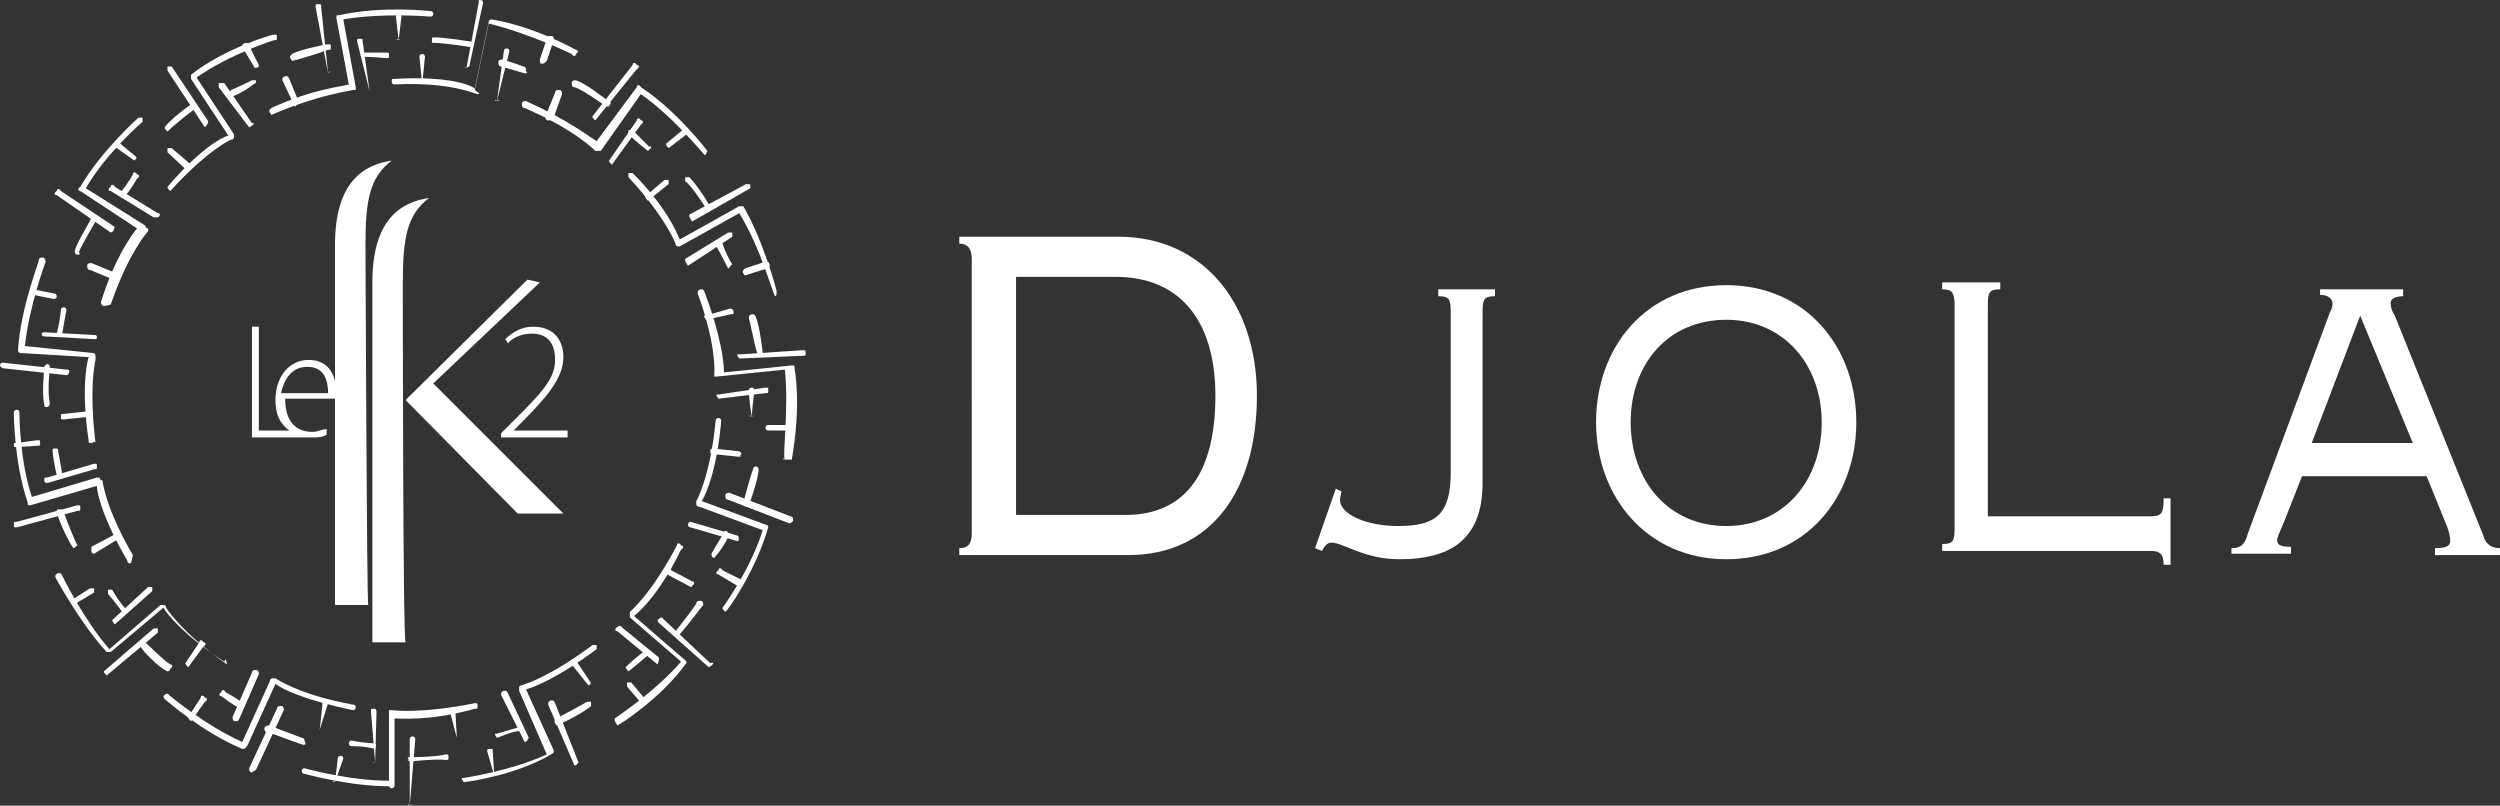 <?xml version="1.0" encoding="utf-8"?>
<!-- Generator: Adobe Illustrator 22.1.0, SVG Export Plug-In . SVG Version: 6.00 Build 0)  -->
<svg version="1.1" id="Calque_1" xmlns="http://www.w3.org/2000/svg" xmlns:xlink="http://www.w3.org/1999/xlink" x="0px" y="0px"
	 viewBox="0 0 180.6 58.2" style="enable-background:new 0 0 180.6 58.2;" xml:space="preserve">
<rect x="0" y="0" width="180.6" height="58.2" fill="#333333" stroke="none"/>
<style type="text/css">
	.st0{fill:#FFFFFF;}
</style>
<g>
	<g>
		<path class="st0" d="M29.1,20.4c0-3.2,0.3-4.9,1.9-6.1c-2,0.3-4.1,1.5-4.1,6.1c0,4.1,0,26,0,26h2.4C29.1,46.5,29.1,20.6,29.1,20.4
			z"/>
	</g>
	<g>
		<path class="st0" d="M26.4,17.7c0-3.2,0.3-4.9,1.9-6.1c-2,0.3-4.1,1.5-4.1,6.1c0,4.1,0,26,0,26h2.4C26.5,43.7,26.4,18,26.4,17.7z"
			/>
	</g>
	<polygon class="st0" points="39,20.4 38.1,20.2 29.3,28.9 37.4,37.1 40.7,37.1 31.3,27.7 	"/>
	<path class="st0" d="M36.2,31.6v-0.3l0.7-0.7c2.2-2.2,3.2-3.2,3.2-4.6c0-0.9-0.3-1.9-1.7-1.9c-0.7,0-1.4,0.3-1.7,0.7l-0.2-0.3
		c0.5-0.5,1.2-0.9,2-0.9c1.7,0,2.2,1.2,2.2,2.2c0,1.5-1.2,2.9-3.1,4.8l-0.5,0.5l0,0H41v0.5C41.2,31.6,36.2,31.6,36.2,31.6z"/>
	<g>
		<path class="st0" d="M24.3,28.4c0-0.9-0.3-2.4-2-2.4c-1.4,0-2.4,1.2-2.4,2.9c0,1,0.3,1.7,1,2.2h-2.2v-7.5h-0.5v8h4.1
			c0.2,0,0.2,0,0.3,0c0.3,0,0.7,0,1-0.2V31c-0.3,0-0.7,0.2-1,0.2c-1.2,0-2-0.7-2-2.4h3.9C24.3,28.8,24.3,28.6,24.3,28.4z M23.7,28.4
			h-3.4c0.2-0.9,0.7-1.9,1.9-1.9C23.5,26.5,23.7,27.6,23.7,28.4z"/>
	</g>
	<g>
		<g>
			<g>
				<path class="st0" d="M12.3,13.8L12.3,13.8c-0.2-0.2-0.2-0.2-0.2-0.3c2.2-2.6,3.9-3.6,4.4-3.7l-2.7-4.1c0-0.2,0-0.2,0-0.3
					c2.4-1.9,5.8-2.9,6-2.9c0.2,0,0.2,0,0.2,0.2s0,0.2-0.2,0.2c0,0-3.2,1-5.6,2.7l2.7,4.1v0.2c0,0,0,0.2-0.2,0.2
					C17,9.9,15.1,10.7,12.3,13.8C12.4,13.8,12.4,13.8,12.3,13.8z"/>
			</g>
			<g>
				<path class="st0" d="M18,9.2C18,9.2,18,9,18,9.2l-2.2-2.9c0-0.2,0-0.2,0-0.3C16,6,16,6,16.2,6l2,2.9C18.4,8.8,18.4,9,18,9.2
					C18.2,9.2,18.2,9.2,18,9.2z"/>
			</g>
			<g>
				<path class="st0" d="M16.7,7C16.7,7,16.5,7,16.7,7c-0.2-0.3-0.2-0.3,0-0.5c0,0,0.7-0.3,1.5-0.7c0.2,0,0.2,0,0.3,0
					c0,0.2,0,0.2-0.2,0.3C17.4,6.8,16.7,7,16.7,7L16.7,7z"/>
			</g>
			<g>
				<path class="st0" d="M18.4,4.9C18.4,4.9,18.2,4.9,18.4,4.9l-0.9-1.5c0-0.2,0-0.2,0.2-0.3c0.2,0,0.2,0,0.3,0.2l0.7,1.4
					C18.7,4.8,18.7,4.9,18.4,4.9C18.5,4.9,18.5,4.9,18.4,4.9z"/>
			</g>
			<g>
				<path class="st0" d="M13.6,12.4C13.6,12.4,13.4,12.3,13.6,12.4L12.1,11c0,0,0-0.2,0-0.3c0,0,0.2,0,0.3,0l1.4,1.2
					C13.8,12.1,13.8,12.3,13.6,12.4C13.8,12.3,13.6,12.4,13.6,12.4z"/>
			</g>
			<g>
				<path class="st0" d="M14.8,9.2C14.8,9.2,14.6,9,14.8,9.2l-2.7-4.1c0-0.2,0-0.2,0-0.3c0.2,0,0.2,0,0.3,0L15,8.7
					C15.1,8.8,15,9,14.8,9.2C15,9.2,14.8,9.2,14.8,9.2z"/>
			</g>
			<g>
				<path class="st0" d="M12.1,9.5C12.1,9.5,11.9,9.5,12.1,9.5c-0.2-0.2-0.2-0.2-0.2-0.3c0.3-0.5,1.9-1.7,2-1.7s0.2,0,0.3,0
					c0,0.2,0,0.2,0,0.3C14.1,7.8,12.6,9,12.1,9.5C12.3,9.5,12.1,9.5,12.1,9.5z"/>
			</g>
		</g>
		<g>
			<g>
				<path class="st0" d="M19.6,8.3C19.6,8.3,19.4,8.3,19.6,8.3c-0.2-0.3-0.2-0.3,0-0.5c3.1-1.4,4.9-1.5,5.6-1.7l-0.9-4.8
					c0-0.2,0-0.2,0.2-0.2c3.1-0.7,6.5-0.3,6.6-0.3c0.2,0,0.2,0.2,0.2,0.2c0,0.2-0.2,0.2-0.2,0.2s-3.4-0.3-6.3,0.2l0.9,4.9v0.2h-0.2
					l0,0C25.2,6.6,23.1,6.8,19.6,8.3L19.6,8.3z"/>
			</g>
			<g>
				<path class="st0" d="M26.7,6.6C26.5,6.6,26.5,6.6,26.7,6.6L25.8,3c0-0.2,0-0.2,0.2-0.2s0.2,0,0.2,0.2L26.7,6.6
					C26.9,6.5,26.9,6.5,26.7,6.6L26.7,6.6z"/>
			</g>
			<g>
				<path class="st0" d="M26.2,4.1C26,4.1,26,3.9,26.2,4.1c-0.2-0.3,0-0.3,0-0.3s0.7,0,1.7,0c0.2,0,0.2,0,0.2,0.2
					c0,0.2,0,0.2-0.2,0.2C26.9,4.1,26.2,4.1,26.2,4.1L26.2,4.1z"/>
			</g>
			<g>
				<path class="st0" d="M28.8,2.9C28.6,2.9,28.6,2.7,28.8,2.9l-0.2-1.7C28.6,1,28.8,1,28.8,1C29,1,29,1.2,29,1.2L28.8,2.9
					C28.9,2.7,28.9,2.9,28.8,2.9L28.8,2.9z"/>
			</g>
			<g>
				<path class="st0" d="M21.3,7.7C21.3,7.7,21.1,7.7,21.3,7.7l-0.9-1.9c0-0.2,0-0.2,0.2-0.3c0.2,0,0.2,0,0.3,0.2l0.7,1.7
					C21.4,7.5,21.4,7.7,21.3,7.7L21.3,7.7z"/>
			</g>
			<g>
				<path class="st0" d="M23.7,5.3C23.5,5.3,23.5,5.3,23.7,5.3l-0.9-4.8c0-0.2,0-0.2,0.2-0.2s0.2,0,0.2,0.2L23.7,5.3
					C24,5.1,23.8,5.1,23.7,5.3C23.8,5.3,23.8,5.3,23.7,5.3z"/>
			</g>
			<g>
				<path class="st0" d="M21.1,4.4C21.1,4.4,20.9,4.4,21.1,4.4c-0.2-0.3-0.2-0.3,0-0.5c0.5-0.3,2.4-0.7,2.6-0.7s0.2,0,0.2,0.2
					s0,0.2-0.2,0.2C23.5,3.7,21.6,4.3,21.1,4.4L21.1,4.4z"/>
			</g>
		</g>
		<g>
			<g>
				<path class="st0" d="M34.5,6.8L34.5,6.8c-0.2,0-1.9-0.9-6-0.7l0,0c-0.2,0-0.2-0.2-0.2-0.2c0-0.2,0-0.2,0.2-0.2
					c3.4-0.2,5.3,0.3,5.8,0.7l1-4.8c0-0.2,0.2-0.2,0.2-0.2c3.1,0.5,6.1,2.2,6.1,2.2c0.2,0,0.2,0.2,0,0.3c0,0.2-0.2,0.2-0.3,0
					c0,0-3.1-1.5-6-2.2l-1,4.8C34.7,6.8,34.7,6.8,34.5,6.8L34.5,6.8z"/>
			</g>
			<g>
				<path class="st0" d="M35.9,7.3L35.9,7.3C35.7,7.3,35.7,7.1,35.9,7.3l0.5-3.6c0-0.2,0.2-0.2,0.2-0.2c0.2,0,0.2,0.2,0.2,0.2
					L35.9,7.3C36.1,7.1,36.1,7.3,35.9,7.3z"/>
			</g>
			<g>
				<path class="st0" d="M37.9,5.3L37.9,5.3c-1-0.3-1.7-0.5-1.7-0.5C36,4.8,36,4.6,36,4.5c0-0.2,0.2-0.2,0.3-0.2
					c0,0,0.7,0.2,1.5,0.5C38,4.8,38,5,38,5.1C38.1,5.3,38.1,5.3,37.9,5.3z"/>
			</g>
			<g>
				<path class="st0" d="M39.1,4.6L39.1,4.6C39,4.6,39,4.4,39,4.3l0.5-1.5c0-0.2,0.2-0.2,0.3-0.2C40,2.6,40,2.7,40,2.9l-0.5,1.5
					C39.3,4.6,39.3,4.6,39.1,4.6z"/>
			</g>
			<g>
				<path class="st0" d="M30.5,6.1C30.3,6.1,30.3,6,30.5,6.1l-0.2-2c0-0.2,0.2-0.2,0.2-0.2l0,0c0.2,0,0.2,0.2,0.2,0.2L30.5,6.1
					C30.6,6.1,30.6,6.1,30.5,6.1z"/>
			</g>
			<g>
				<path class="st0" d="M33.7,4.9C33.7,4.9,33.5,4.9,33.7,4.9C33.5,4.9,33.5,4.8,33.7,4.9l0.9-4.8C34.5,0,34.7,0,34.7,0
					c0.2,0,0.2,0.2,0.2,0.2l-1,4.6L33.7,4.9z"/>
			</g>
			<g>
				<path class="st0" d="M34,3.4C34,3.4,33.9,3.4,34,3.4c0,0-1.9-0.3-2.6-0.3c-0.2,0-0.2,0-0.2-0.2s0-0.2,0.2-0.2
					C32.1,2.7,34,3,34,3C34.2,3.1,34.2,3.2,34,3.4C34.2,3.4,34,3.4,34,3.4z"/>
			</g>
		</g>
		<g>
			<g>
				<path class="st0" d="M9.4,40.7c0,0-0.2,0-0.2-0.2C7.5,37.6,7,35.7,7,35.1l-4.8,1.4c-0.2,0-0.2,0-0.2-0.2c-1-2.9-1-6.5-1-6.5
					c0-0.2,0.2-0.2,0.2-0.2l0,0c0.2,0,0.2,0.2,0.2,0.2s0,3.4,0.9,6.1L7,34.5h0.2c0,0,0,0.2,0.2,0.2c0,0,0.2,2,2.2,5.4
					C9.5,40.5,9.5,40.7,9.4,40.7L9.4,40.7z"/>
			</g>
			<g>
				<path class="st0" d="M3.4,34.9c0,0-0.2,0-0.2-0.2s0-0.2,0.2-0.2l3.4-1c0.2,0,0.2,0,0.2,0.2s0,0.2-0.2,0.2L3.4,34.9L3.4,34.9z"/>
			</g>
			<g>
				<path class="st0" d="M4.3,34.5c-0.2,0-0.2,0-0.2-0.2c0,0-0.2-0.7-0.3-1.7c0-0.2,0-0.2,0.2-0.2c0.2,0,0.2,0,0.2,0.2
					c0.2,1,0.3,1.7,0.3,1.7C4.4,34.5,4.4,34.5,4.3,34.5L4.3,34.5z"/>
			</g>
			<g>
				<path class="st0" d="M1.2,32.3c-0.2,0-0.2,0-0.2-0.2C1,32,1,32,1.2,32l1.5-0.2c0.2,0,0.2,0,0.2,0.2s0,0.2-0.2,0.2L1.2,32.3
					L1.2,32.3z"/>
			</g>
			<g>
				<path class="st0" d="M6.8,40c0,0-0.2,0-0.2-0.2s0-0.2,0-0.3l1.7-0.9c0.2,0,0.2,0,0.3,0c0,0.2,0,0.2,0,0.3L6.8,40L6.8,40z"/>
			</g>
			<g>
				<path class="st0" d="M1.2,38.1c-0.2,0-0.2,0-0.2-0.2s0-0.2,0.2-0.2l4.4-1.2c0.2,0,0.2,0,0.2,0.2s0,0.2-0.2,0.2L1.2,38.1
					L1.2,38.1z"/>
			</g>
			<g>
				<path class="st0" d="M5.3,39.6C5.3,39.6,5.1,39.6,5.3,39.6c-0.5-0.7-1.2-2.4-1.2-2.6s0-0.2,0.2-0.2s0.2,0,0.3,0.2
					c0,0,0.7,1.9,1,2.4C5.4,39.5,5.4,39.6,5.3,39.6L5.3,39.6z"/>
			</g>
		</g>
		<g>
			<g>
				<path class="st0" d="M6.6,32c-0.2,0-0.2,0-0.2-0.2c-0.5-3.4-0.2-5.3,0-6l-4.9-0.3c-0.2,0-0.2-0.2-0.2-0.2
					c0.2-3.1,1.5-6.3,1.5-6.5s0.2-0.2,0.3-0.2s0.2,0.2,0.2,0.3c0,0-1.2,3.2-1.5,6.1l4.9,0.5c0,0,0.2,0,0.2,0.2V26c0,0-0.5,1.9,0,6
					C6.8,31.8,6.8,32,6.6,32L6.6,32z"/>
			</g>
			<g>
				<path class="st0" d="M6.8,24.5L6.8,24.5l-3.6-0.2C3,24.3,3,24.1,3,24.1C3.1,24,3.2,24,3.2,24l3.6,0.2C7,24.2,7,24.3,7,24.3
					C7,24.5,7,24.5,6.8,24.5z"/>
			</g>
			<g>
				<path class="st0" d="M4.3,24.3L4.3,24.3c-0.2,0-0.2-0.2-0.2-0.2s0.2-0.7,0.3-1.7c0-0.2,0.2-0.2,0.2-0.2c0.2,0,0.2,0.2,0.2,0.2
					c-0.2,1-0.3,1.7-0.3,1.7C4.4,24.3,4.4,24.3,4.3,24.3z"/>
			</g>
			<g>
				<path class="st0" d="M3.9,21.6C3.9,21.6,3.7,21.6,3.9,21.6l-1.5-0.3c-0.2,0-0.2-0.2-0.2-0.2c0-0.2,0.2-0.2,0.2-0.2l1.5,0.3
					c0.2,0,0.2,0.2,0.2,0.2C4.1,21.6,3.9,21.6,3.9,21.6z"/>
			</g>
			<g>
				<path class="st0" d="M4.6,30.3c-0.2,0-0.2,0-0.2-0.2s0-0.2,0.2-0.2l1.9-0.2c0.2,0,0.2,0,0.2,0.2s0,0.2-0.2,0.2L4.6,30.3
					L4.6,30.3z"/>
			</g>
			<g>
				<path class="st0" d="M4.8,27.1L4.8,27.1l-4.6-0.5C0,26.5,0,26.4,0,26.4c0-0.2,0.2-0.2,0.2-0.2l4.6,0.5c0.2,0,0.2,0,0.2,0.2
					C4.9,27.1,4.9,27.1,4.8,27.1z"/>
			</g>
			<g>
				<path class="st0" d="M3.4,29.4c-0.2,0-0.2,0-0.2-0.2c-0.2-0.7,0-2.6,0-2.7s0.2-0.2,0.2-0.2c0.2,0,0.2,0.2,0.2,0.2
					s-0.2,1.9,0,2.6C3.6,29.4,3.4,29.4,3.4,29.4L3.4,29.4z"/>
			</g>
		</g>
		<g>
			<g>
				<path class="st0" d="M7.5,22.1L7.5,22.1c-0.2,0-0.2-0.2-0.2-0.3c1-3.2,2.2-4.8,2.6-5.3l-4.1-2.7c-0.2,0-0.2-0.2,0-0.3
					c1.5-2.6,4.2-5,4.2-5s0.2,0,0.3,0c0,0,0,0.2,0,0.3c0,0-2.6,2.2-4.1,4.8l4.3,2.7c0,0,0,0.2,0.2,0.2v0.2c0,0-1.4,1.5-2.7,5.3
					C7.7,22.1,7.5,22.1,7.5,22.1z"/>
			</g>
			<g>
				<path class="st0" d="M11.1,15.7L11.1,15.7L8,13.8c-0.2,0-0.2-0.2,0-0.3c0-0.2,0.2-0.2,0.3,0l3.1,1.9c0.2,0,0.2,0.2,0,0.3
					C11.2,15.7,11.1,15.7,11.1,15.7z"/>
			</g>
			<g>
				<path class="st0" d="M8.8,14.3C8.8,14.3,8.7,14.3,8.8,14.3c-0.2-0.2-0.2-0.2-0.2-0.3c0,0,0.5-0.5,1-1.4c0-0.2,0.2-0.2,0.3,0
					c0.2,0,0.2,0.2,0,0.3C9.5,13.6,9,14.3,8.8,14.3C9,14.3,8.8,14.3,8.8,14.3z"/>
			</g>
			<g>
				<path class="st0" d="M9.7,11.6L9.7,11.6l-1.4-1c0,0-0.2-0.2,0-0.3c0,0,0.2-0.2,0.3,0l1.2,1C9.9,11.4,9.9,11.4,9.7,11.6
					C9.9,11.6,9.7,11.6,9.7,11.6z"/>
			</g>
			<g>
				<path class="st0" d="M8.2,20.2L8.2,20.2l-1.7-0.7c-0.2,0-0.2-0.2-0.2-0.3C6.3,19,6.5,19,6.6,19l1.7,0.7c0.2,0,0.2,0.2,0.2,0.3
					C8.3,20.2,8.2,20.2,8.2,20.2z"/>
			</g>
			<g>
				<path class="st0" d="M8,16.8L8,16.8l-3.9-2.7c-0.2,0-0.2-0.2,0-0.3c0-0.2,0.2-0.2,0.3,0l3.9,2.6C8.2,16.5,8.3,16.7,8,16.8
					C8.2,16.8,8.2,16.8,8,16.8z"/>
			</g>
			<g>
				<path class="st0" d="M5.6,18.4L5.6,18.4c-0.2,0-0.2-0.2-0.2-0.3c0.2-0.7,1.2-2.2,1.2-2.4s0.2-0.2,0.3,0c0.2,0,0.2,0.2,0,0.3
					c0,0-1,1.7-1.2,2.2C5.8,18.4,5.8,18.4,5.6,18.4z"/>
			</g>
		</g>
		<g>
			<g>
				<path class="st0" d="M50.9,11.2C50.7,11.2,50.7,11.2,50.9,11.2c-0.2-0.2-2.2-2.7-4.6-4.4l-2.9,4.1h-0.2H43c0,0-1.4-1.5-5.1-3.1
					c-0.2,0-0.2-0.2-0.2-0.3c0-0.2,0.2-0.2,0.3-0.2c3.1,1.4,4.6,2.6,5.1,2.9L46,6.3c0-0.2,0.2-0.2,0.3,0c2.6,1.7,4.8,4.6,4.8,4.6
					C51,11.1,51,11.2,50.9,11.2L50.9,11.2z"/>
			</g>
			<g>
				<path class="st0" d="M44.2,11.9C44.1,11.9,44.1,11.9,44.2,11.9C44,11.7,44,11.7,44,11.6l2-2.9c0-0.2,0.2-0.2,0.3,0
					c0.2,0,0.2,0.2,0,0.3L44.2,11.9C44.2,11.7,44.2,11.9,44.2,11.9z"/>
			</g>
			<g>
				<path class="st0" d="M46.8,10.9L46.8,10.9c-0.9-0.7-1.4-1.2-1.4-1.2s0-0.2,0-0.3c0,0,0.2,0,0.3,0c0,0,0.5,0.5,1.2,1.2
					C47.1,10.5,47.1,10.7,46.8,10.9C47,10.9,47,10.9,46.8,10.9z"/>
			</g>
			<g>
				<path class="st0" d="M48.3,10.7C48.2,10.7,48.2,10.7,48.3,10.7c-0.2-0.2-0.2-0.3-0.2-0.3l1.2-1c0,0,0.2,0,0.3,0c0,0,0,0.2,0,0.3
					L48.3,10.7L48.3,10.7z"/>
			</g>
			<g>
				<path class="st0" d="M39.6,8.7L39.6,8.7c-0.2,0-0.2-0.2-0.2-0.3l0.7-1.7c0-0.2,0.2-0.2,0.3-0.2c0.2,0,0.2,0.2,0.2,0.3L40,8.5
					C39.8,8.7,39.6,8.7,39.6,8.7z"/>
			</g>
			<g>
				<path class="st0" d="M43,8.7L43,8.7c-0.2-0.2-0.2-0.2-0.2-0.3l2.9-3.7c0-0.2,0.2-0.2,0.3,0c0.2,0,0.2,0.2,0,0.3L43,8.7
					C43.2,8.7,43.2,8.7,43,8.7z"/>
			</g>
			<g>
				<path class="st0" d="M43.9,7.7L43.9,7.7c-0.2,0-1.7-1.2-2.4-1.4c-0.2,0-0.2-0.2-0.2-0.3c0-0.2,0.2-0.2,0.3-0.2
					c0.7,0.2,2.2,1.4,2.2,1.4C44.2,7.3,44.2,7.5,43.9,7.7C44.1,7.5,44.1,7.7,43.9,7.7z"/>
			</g>
		</g>
		<g>
			<g>
				<path class="st0" d="M56,21.4C55.8,21.4,55.8,21.4,56,21.4c-0.2-0.2-1-3.4-2.6-6l-4.3,2.4H49c0,0-0.2,0-0.2-0.2
					c0,0-0.7-1.9-3.4-4.8c0,0,0-0.2,0-0.3c0,0,0.2,0,0.3,0c2.4,2.4,3.2,4.3,3.4,4.8l4.3-2.4c0.2,0,0.2,0,0.3,0
					c1.5,2.6,2.4,6.1,2.4,6.1C56.1,21.3,56.1,21.4,56,21.4L56,21.4z"/>
			</g>
			<g>
				<path class="st0" d="M49.7,19.2C49.7,19.2,49.5,19.2,49.7,19.2c-0.2-0.3-0.2-0.3-0.2-0.5l3.1-1.9c0.2,0,0.2,0,0.3,0
					c0,0.2,0,0.2,0,0.3L49.7,19.2L49.7,19.2z"/>
			</g>
			<g>
				<path class="st0" d="M52.6,19.4C52.6,19.4,52.4,19.4,52.6,19.4c-0.5-1-0.9-1.7-0.9-1.7c0-0.2,0-0.2,0.2-0.3c0.2,0,0.2,0,0.3,0.2
					c0,0,0.2,0.7,0.7,1.5C52.7,19.2,52.7,19.4,52.6,19.4L52.6,19.4z"/>
			</g>
			<g>
				<path class="st0" d="M53.8,19.9C53.8,19.9,53.6,19.9,53.8,19.9c-0.2-0.3-0.2-0.3,0-0.5l1.5-0.5c0.2,0,0.2,0,0.3,0.2
					c0,0.2,0,0.2-0.2,0.3L53.8,19.9C53.9,19.9,53.9,19.9,53.8,19.9z"/>
			</g>
			<g>
				<path class="st0" d="M46.8,14.5L46.8,14.5c-0.2-0.2-0.2-0.3-0.2-0.3L48,13c0,0,0.2,0,0.3,0c0,0,0,0.2,0,0.3L46.8,14.5
					C47,14.5,47,14.5,46.8,14.5z"/>
			</g>
			<g>
				<path class="st0" d="M50,16C50,16,49.9,16,50,16c-0.2-0.3-0.2-0.3-0.2-0.5l4.1-2.2c0.2,0,0.2,0,0.3,0c0,0.2,0,0.2,0,0.3L50,16
					L50,16z"/>
			</g>
			<g>
				<path class="st0" d="M51.2,15.3C51.2,15.3,51,15.3,51.2,15.3c-0.2-0.2-1.2-1.9-1.7-2.2c0,0,0-0.2,0-0.3c0,0,0.2,0,0.3,0
					c0.5,0.5,1.5,2,1.5,2.2C51.4,15.1,51.4,15.1,51.2,15.3L51.2,15.3z"/>
			</g>
		</g>
		<g>
			<g>
				<path class="st0" d="M56.7,33.2L56.7,33.2C56.5,33.2,56.5,33,56.7,33.2c-0.2-0.2,0.3-3.6,0-6.5l-4.9,0.5h-0.2V27
					c0,0,0.2-2-1.2-5.8c0-0.2,0-0.2,0.2-0.3c0.2,0,0.2,0,0.3,0.2c1.2,3.2,1.4,5.1,1.4,5.8l4.9-0.5c0.2,0,0.2,0,0.2,0.2
					c0.5,3.1-0.2,6.5-0.2,6.6C56.8,33.2,56.8,33.2,56.7,33.2z"/>
			</g>
			<g>
				<path class="st0" d="M51.9,28.8C51.7,28.8,51.7,28.8,51.9,28.8c-0.2-0.3-0.2-0.3,0-0.3l3.4-0.5c0.2,0,0.2,0,0.2,0.2
					s0,0.2-0.2,0.2L51.9,28.8L51.9,28.8z"/>
			</g>
			<g>
				<path class="st0" d="M54.3,30.1L54.3,30.1C54.1,30.1,54.1,29.9,54.3,30.1c-0.2-1.2-0.2-1.9-0.2-1.9c0-0.2,0.2-0.2,0.2-0.2
					c0.2,0,0.2,0.2,0.2,0.2S54.4,28.9,54.3,30.1C54.6,29.9,54.4,30.1,54.3,30.1z"/>
			</g>
			<g>
				<path class="st0" d="M57,31.1L57,31.1h-1.5c-0.2,0-0.2-0.2-0.2-0.2c0-0.2,0.2-0.2,0.2-0.2H57C57.2,30.8,57.2,31,57,31.1
					C57.2,31,57,31.1,57,31.1z"/>
			</g>
			<g>
				<path class="st0" d="M51,23.1C51,23.1,50.9,23.1,51,23.1c-0.2-0.3-0.2-0.3,0-0.3l1.7-0.5c0.2,0,0.2,0,0.3,0.2
					c0,0.2,0,0.2-0.2,0.2L51,23.1C51.2,23.1,51,23.1,51,23.1z"/>
			</g>
			<g>
				<path class="st0" d="M53.4,25.9C53.3,25.9,53.3,25.9,53.4,25.9c-0.2-0.3-0.2-0.3,0-0.3l4.6-0.3c0.2,0,0.2,0,0.2,0.2
					s0,0.2-0.2,0.2L53.4,25.9L53.4,25.9z"/>
			</g>
			<g>
				<path class="st0" d="M54.8,25.7C54.6,25.7,54.6,25.7,54.8,25.7c-0.2-0.2-0.5-2-0.7-2.7c0-0.2,0-0.2,0.2-0.3c0.2,0,0.2,0,0.3,0.2
					c0.3,0.7,0.5,2.6,0.5,2.6C55,25.5,55,25.7,54.8,25.7L54.8,25.7z"/>
			</g>
		</g>
		<g>
			<g>
				<path class="st0" d="M52.4,44.2C52.2,44.2,52.2,44.2,52.4,44.2c-0.2-0.2-0.2-0.2-0.2-0.3c0,0,2-2.7,2.9-5.6l-4.6-1.7
					c0,0-0.2,0-0.2-0.2v-0.2c0,0,1-1.7,1.4-5.8c0-0.2,0.2-0.2,0.2-0.2c0.2,0,0.2,0.2,0.2,0.2c-0.3,3.4-1,5.1-1.4,5.8l4.6,1.7
					c0.2,0,0.2,0.2,0.2,0.2C54.6,41.2,52.6,44.1,52.4,44.2L52.4,44.2z"/>
			</g>
			<g>
				<path class="st0" d="M53.3,39.1L53.3,39.1l-3.4-1c-0.2,0-0.2-0.2-0.2-0.2c0-0.2,0.2-0.2,0.2-0.2l3.4,1
					C53.4,38.8,53.4,39,53.3,39.1C53.4,39,53.4,39.1,53.3,39.1z"/>
			</g>
			<g>
				<path class="st0" d="M51.6,40.3L51.6,40.3c-0.2,0-0.2-0.2-0.2-0.3c0.5-0.9,0.9-1.5,0.9-1.5c0-0.2,0.2-0.2,0.3,0
					c0.2,0,0.2,0.2,0,0.3C52.6,38.8,52.3,39.5,51.6,40.3C51.7,40.3,51.7,40.3,51.6,40.3z"/>
			</g>
			<g>
				<path class="st0" d="M53.4,42.4L53.4,42.4l-1.5-0.9c-0.2,0-0.2-0.2,0-0.3c0-0.2,0.2-0.2,0.3,0l1.4,0.7
					C53.8,41.9,53.8,42,53.4,42.4C53.6,42.4,53.6,42.4,53.4,42.4z"/>
			</g>
			<g>
				<path class="st0" d="M53.4,33L53.4,33l-1.9-0.2c-0.2,0-0.2-0.2-0.2-0.2c0-0.2,0.2-0.2,0.2-0.2l1.9,0.2
					C53.6,32.7,53.6,32.8,53.4,33C53.8,32.8,53.6,33,53.4,33z"/>
			</g>
			<g>
				<path class="st0" d="M57,37.8C57,37.8,56.8,37.8,57,37.8l-4.4-1.7c-0.2,0-0.2-0.2-0.2-0.3c0-0.2,0.2-0.2,0.3-0.2l4.4,1.7
					c0.2,0,0.2,0.2,0.2,0.3C57.2,37.8,57,37.8,57,37.8z"/>
			</g>
			<g>
				<path class="st0" d="M53.9,36.6L53.9,36.6c-0.2,0-0.2-0.2-0.2-0.3c0,0,0.5-1.9,0.7-2.4c0-0.2,0.2-0.2,0.2-0.2
					c0.2,0,0.2,0.2,0.2,0.2c0,0.7-0.7,2.6-0.7,2.6C54.1,36.6,54.1,36.6,53.9,36.6z"/>
			</g>
		</g>
		<g>
			<g>
				<path class="st0" d="M44.6,52.4C44.6,52.4,44.4,52.4,44.6,52.4c-0.2-0.3-0.2-0.3-0.2-0.5c0,0,2.9-1.9,4.8-4.1l-3.7-3.2v-0.2
					v-0.2c0,0,1.5-1.2,3.4-4.8c0-0.2,0.2-0.2,0.3,0c0.2,0,0.2,0.2,0,0.3c-1.5,3.1-2.9,4.4-3.4,4.8l3.7,3.2c0,0,0.2,0.2,0,0.3
					C47.8,50.4,44.7,52.4,44.6,52.4C44.7,52.4,44.6,52.4,44.6,52.4z"/>
			</g>
			<g>
				<path class="st0" d="M47.5,48C47.3,48,47.3,48,47.5,48l-2.9-2.4c-0.2,0-0.2-0.2,0-0.3c0,0,0.2-0.2,0.3,0l2.7,2.2
					C47.6,47.6,47.6,47.8,47.5,48L47.5,48z"/>
			</g>
			<g>
				<path class="st0" d="M45.4,48.5C45.3,48.5,45.3,48.5,45.4,48.5c-0.2-0.2-0.2-0.3-0.2-0.3c0.7-0.7,1.4-1.2,1.4-1.2
					c0.2,0,0.2,0,0.3,0c0,0.2,0,0.2,0,0.3C46.8,47.3,46.3,47.8,45.4,48.5L45.4,48.5z"/>
			</g>
			<g>
				<path class="st0" d="M46.5,51C46.3,51,46.3,51,46.5,51l-1.2-1.4c0-0.2,0-0.2,0-0.3c0.2,0,0.2,0,0.3,0l1,1.2
					C46.6,50.9,46.6,51,46.5,51L46.5,51z"/>
			</g>
			<g>
				<path class="st0" d="M49.9,42.4L49.9,42.4l-1.7-0.9c-0.2,0-0.2-0.2,0-0.3c0-0.2,0.2-0.2,0.3,0L50,42c0.2,0,0.2,0.2,0,0.3
					C50,42.4,50,42.4,49.9,42.4z"/>
			</g>
			<g>
				<path class="st0" d="M51.2,48.2L51.2,48.2L47.6,45c0,0-0.2-0.2,0-0.3c0,0,0.2-0.2,0.3,0l3.4,3.2C51.6,47.8,51.6,48,51.2,48.2
					C51.4,48.2,51.4,48.2,51.2,48.2z"/>
			</g>
			<g>
				<path class="st0" d="M49,45.9C48.8,45.9,48.8,45.9,49,45.9c-0.2-0.2-0.2-0.2-0.2-0.3c0,0,1.2-1.5,1.5-2c0-0.2,0.2-0.2,0.3-0.2
					c0.2,0,0.2,0.2,0.2,0.3C50.4,44.2,49.2,45.8,49,45.9L49,45.9z"/>
			</g>
		</g>
		<g>
			<g>
				<path class="st0" d="M33.5,56.5C33.3,56.5,33.3,56.5,33.5,56.5c-0.2-0.3-0.2-0.3,0-0.3c0,0,3.4-0.5,6-1.7l-2-4.6v-0.2
					c0,0,0-0.2,0.2-0.2c0,0,1.9-0.5,5.1-2.9c0.2,0,0.2,0,0.3,0c0,0.2,0,0.2,0,0.3c-2.7,2-4.4,2.7-5.1,2.9l2,4.4c0,0.2,0,0.2-0.2,0.3
					C37.3,56,33.7,56.5,33.5,56.5L33.5,56.5z"/>
			</g>
			<g>
				<path class="st0" d="M37.9,53.6C37.9,53.6,37.8,53.6,37.9,53.6l-1.7-3.4c0-0.2,0-0.2,0.2-0.3c0.2,0,0.2,0,0.3,0.2l1.5,3.2
					C38.1,53.4,38.1,53.6,37.9,53.6L37.9,53.6z"/>
			</g>
			<g>
				<path class="st0" d="M35.9,53.3C35.7,53.3,35.7,53.3,35.9,53.3c-0.2-0.3-0.2-0.3,0-0.3c1-0.3,1.7-0.5,1.7-0.5
					c0.2,0,0.2,0,0.2,0.2s0,0.2-0.2,0.2C37.6,52.7,36.9,52.9,35.9,53.3L35.9,53.3z"/>
			</g>
			<g>
				<path class="st0" d="M35.7,56C35.6,56,35.6,56,35.7,56l-0.5-1.7c0-0.2,0-0.2,0.2-0.2s0.2,0,0.2,0.2L35.7,56
					C35.9,56,35.9,56,35.7,56L35.7,56z"/>
			</g>
			<g>
				<path class="st0" d="M42.5,49.5C42.5,49.5,42.4,49.5,42.5,49.5L41.3,48c0-0.2,0-0.2,0-0.3c0.2,0,0.2,0,0.3,0l1,1.5
					C42.7,49.3,42.7,49.5,42.5,49.5L42.5,49.5z"/>
			</g>
			<g>
				<path class="st0" d="M41.5,55.3C41.5,55.3,41.3,55.3,41.5,55.3l-1.9-4.4c0-0.2,0-0.2,0.2-0.3c0.2,0,0.2,0,0.3,0.2l1.7,4.3
					C41.7,55.1,41.7,55.3,41.5,55.3L41.5,55.3z"/>
			</g>
			<g>
				<path class="st0" d="M40.2,52.4C40.2,52.4,40,52.4,40.2,52.4c-0.2-0.3-0.2-0.3,0-0.5c0,0,1.7-0.9,2.2-1.2c0,0,0.2,0,0.3,0
					c0,0,0,0.2,0,0.3C42,51.6,40.3,52.4,40.2,52.4C40.3,52.4,40.2,52.4,40.2,52.4z"/>
			</g>
		</g>
		<g>
			<g>
				<path class="st0" d="M28.1,56.8c-2.9,0-6.1-0.9-6.1-0.9c-0.2,0-0.2-0.2-0.2-0.2c0-0.2,0.2-0.2,0.2-0.2s3.2,0.9,6.1,0.9v-4.9
					v-0.2h0.2c0,0,2,0.3,6-0.5c0.2,0,0.2,0,0.2,0.2s0,0.2-0.2,0.2c-3.2,0.9-5.3,0.7-5.8,0.7v4.9C28.4,57,28.2,57,28.1,56.8
					C28.2,56.8,28.2,56.8,28.1,56.8z"/>
			</g>
			<g>
				<path class="st0" d="M27.1,55.1C26.9,55.1,26.9,55,27.1,55.1l-0.3-3.7c0-0.2,0-0.2,0.2-0.2s0.2,0.2,0.2,0.2L27.1,55.1
					C27.4,55,27.2,55.1,27.1,55.1L27.1,55.1z"/>
			</g>
			<g>
				<path class="st0" d="M27.1,54.1L27.1,54.1c0,0-0.7-0.2-1.7-0.2c-0.2,0-0.2-0.2-0.2-0.2c0-0.2,0.2-0.2,0.2-0.2
					c1,0.2,1.7,0.2,1.7,0.2C27.2,53.8,27.2,53.9,27.1,54.1C27.2,54.1,27.2,54.1,27.1,54.1z"/>
			</g>
			<g>
				<path class="st0" d="M24.2,56.5C24.2,56.5,24,56.5,24.2,56.5C24,56.5,24,56.3,24.2,56.5l0.2-1.7c0-0.2,0.2-0.2,0.2-0.2
					c0.2,0,0.2,0.2,0.2,0.2L24.2,56.5C24.3,56.3,24.2,56.5,24.2,56.5z"/>
			</g>
			<g>
				<path class="st0" d="M33,53.3C32.8,53.3,32.8,53.3,33,53.3l-0.5-1.9c0-0.2,0-0.2,0.2-0.2s0.2,0,0.2,0.2L33,53.3L33,53.3L33,53.3
					z"/>
			</g>
			<g>
				<path class="st0" d="M29.6,58.2L29.6,58.2C29.4,58.2,29.4,58,29.6,58.2v-4.8c0-0.2,0.2-0.2,0.2-0.2c0.2,0,0.2,0.2,0.2,0.2
					L29.6,58.2C29.8,58,29.8,58.2,29.6,58.2z"/>
			</g>
			<g>
				<path class="st0" d="M29.6,55C29.4,55,29.4,54.8,29.6,55c-0.2-0.3-0.2-0.3,0-0.3c0,0,1.9,0,2.6-0.2c0.2,0,0.2,0,0.2,0.2
					s0,0.2-0.2,0.2C31.6,54.8,29.8,55,29.6,55C29.8,55,29.6,55,29.6,55z"/>
			</g>
		</g>
		<g>
			<g>
				<path class="st0" d="M17.5,54.1L17.5,54.1c-2.9-1.2-5.6-3.6-5.6-3.6s-0.2-0.2,0-0.3c0,0,0.2-0.2,0.3,0c0,0,2.6,2.2,5.3,3.4
					l2-4.4c0,0,0-0.2,0.2-0.2h0.2c0,0,1.7,1.2,5.6,1.9c0.2,0,0.2,0.2,0.2,0.2c0,0.2-0.2,0.2-0.2,0.2c-3.4-0.7-5.1-1.5-5.6-1.9
					l-2,4.4C17.7,54.1,17.7,54.1,17.5,54.1z"/>
			</g>
			<g>
				<path class="st0" d="M17,52.1L17,52.1c-0.2,0-0.2-0.2-0.2-0.3l1.4-3.2c0-0.2,0.2-0.2,0.3-0.2c0.2,0,0.2,0.2,0.2,0.3l-1.4,3.2
					C17.2,52.1,17.2,52.1,17,52.1z"/>
			</g>
			<g>
				<path class="st0" d="M17.5,51.2C17.4,51.2,17.4,51.2,17.5,51.2c-0.2,0-0.7-0.3-1.5-0.9c-0.2,0-0.2-0.2,0-0.3
					c0-0.2,0.2-0.2,0.3,0c0.9,0.5,1.4,0.9,1.4,0.9S17.7,51,17.5,51.2L17.5,51.2z"/>
			</g>
			<g>
				<path class="st0" d="M13.8,52.1L13.8,52.1c-0.2-0.2-0.2-0.2-0.2-0.3l0.9-1.4c0-0.2,0.2-0.2,0.3,0c0.2,0,0.2,0.2,0,0.3L13.8,52.1
					C14,52.1,14,52.1,13.8,52.1z"/>
			</g>
			<g>
				<path class="st0" d="M23.1,52.7L23.1,52.7C23,52.7,23,52.6,23.1,52.7l0.2-1.9c0-0.2,0.2-0.2,0.2-0.2c0.2,0,0.2,0.2,0.2,0.2
					L23.1,52.7C23.3,52.7,23.3,52.7,23.1,52.7z"/>
			</g>
			<g>
				<path class="st0" d="M18.2,55.8C18,55.8,18,55.8,18.2,55.8c-0.2,0-0.2-0.2-0.2-0.3l2-4.3c0-0.2,0.2-0.2,0.3-0.2
					c0.2,0,0.2,0.2,0.2,0.3l-2,4.3C18.2,55.8,18.2,55.8,18.2,55.8z"/>
			</g>
			<g>
				<path class="st0" d="M21.9,53.8L21.9,53.8c-0.7-0.2-2.4-0.9-2.6-0.9s-0.2-0.2-0.2-0.3s0.2-0.2,0.3-0.2c0,0,1.9,0.7,2.4,0.9
					c0.2,0,0.2,0.2,0.2,0.2C22.1,53.8,22.1,53.8,21.9,53.8z"/>
			</g>
		</g>
		<g>
			<g>
				<path class="st0" d="M16.2,47.8L16.2,47.8c-2.9-1.9-4.1-3.4-4.4-3.9L8,47.1c0,0-0.2,0-0.3,0c-2-2.2-3.7-5.4-3.7-5.4
					c0-0.2,0-0.2,0.2-0.3c0.2,0,0.2,0,0.3,0.2c0,0,1.5,3.1,3.4,5.3l3.7-3.2h0.2c0,0,0.2,0,0.2,0.2c0,0,1,1.7,4.4,4.1
					C16.3,47.5,16.3,47.6,16.2,47.8C16.3,47.8,16.2,47.8,16.2,47.8z"/>
			</g>
			<g>
				<path class="st0" d="M8.3,45.1C8.2,45.1,8.2,44.9,8.3,45.1c-0.2-0.2-0.2-0.3-0.2-0.3l2.6-2.4c0,0,0.2,0,0.3,0c0,0,0,0.2,0,0.3
					L8.3,45.1C8.3,44.9,8.3,45.1,8.3,45.1z"/>
			</g>
			<g>
				<path class="st0" d="M9,44.4C8.8,44.4,8.8,44.4,9,44.4c-0.2-0.2-0.5-0.7-1.2-1.5c0-0.2,0-0.2,0-0.3c0.2,0,0.2,0,0.3,0
					c0.5,0.9,1,1.4,1,1.4C9.2,44.2,9.2,44.2,9,44.4L9,44.4z"/>
			</g>
			<g>
				<path class="st0" d="M5.3,43.7C5.3,43.7,5.1,43.6,5.3,43.7c-0.2-0.2-0.2-0.3-0.2-0.3l1.4-0.9c0.2,0,0.2,0,0.3,0
					c0,0.2,0,0.2,0,0.3L5.3,43.7C5.4,43.7,5.3,43.7,5.3,43.7z"/>
			</g>
			<g>
				<path class="st0" d="M13.6,48.2C13.4,48.2,13.4,48.2,13.6,48.2c-0.2-0.2-0.2-0.2-0.2-0.3l1-1.5c0-0.2,0.2-0.2,0.3,0
					c0.2,0,0.2,0.2,0,0.3L13.6,48.2L13.6,48.2z"/>
			</g>
			<g>
				<path class="st0" d="M7.7,48.8L7.7,48.8c-0.2-0.2-0.2-0.3-0.2-0.3l3.6-3.1c0,0,0.2,0,0.3,0c0,0,0,0.2,0,0.3L7.7,48.8
					C7.8,48.8,7.8,48.8,7.7,48.8z"/>
			</g>
			<g>
				<path class="st0" d="M12.1,48.5L12.1,48.5c-0.7-0.3-2-1.7-2-1.9c0,0,0-0.2,0-0.3c0,0,0.2,0,0.3,0c0,0,1.4,1.4,1.9,1.7
					c0.2,0,0.2,0.2,0,0.3C12.3,48.5,12.1,48.5,12.1,48.5z"/>
			</g>
		</g>
	</g>
</g>
<g>
	<path class="st0" d="M73.4,37.2h7.9c4.3,0,6.5-3,6.5-8.6S85.1,20,80.6,20h-7.2V37.2z M70.2,18.7c0-0.6-0.2-1.1-0.9-1.1v-0.5h11.5
		c6.1,0,10,4.8,10,11.5s-3.2,11.5-9.3,11.5H69.3v-0.5c0.7,0,0.9-0.4,0.9-1.1C70.2,38.5,70.2,18.7,70.2,18.7z"/>
	<path class="st0" d="M108,20.9v0.5c-0.8,0-0.9,0.2-0.9,1.2v12.3c0,4.3-2.6,5.5-6,5.5c-1.3,0-2.3-0.3-3.1-0.6
		c-0.8-0.3-1.4-0.6-1.8-0.6c-0.3,0-0.5,0.2-0.7,0.6L95,39.6l1.5-4.3l0.4,0.2c0,0.2-0.1,0.4-0.1,0.6c0,1.1,2,1.9,4.2,1.9
		c2.8,0,3.8-0.9,3.8-3.9V22.6c0-1-0.1-1.2-0.9-1.2v-0.5H108z"/>
	<path class="st0" d="M117.8,30.5c0,4.2,2.7,7.5,6.9,7.5s6.9-3.3,6.9-7.5c0-4.1-2.7-7.4-6.9-7.4S117.8,26.3,117.8,30.5 M134.1,30.5
		c0,5.4-3.6,9.9-9.4,9.9c-5.7,0-9.4-4.5-9.4-9.9s3.6-9.9,9.4-9.9C130.5,20.6,134.1,25.1,134.1,30.5"/>
	<path class="st0" d="M170.5,22.8L167,32h7.3L170.5,22.8z M161.2,40.1v-0.5c0.8,0,1-0.4,1.2-1.1l5.9-15.9c0.2-0.4,0.2-0.5,0.2-0.7
		c0-0.3-0.3-0.6-0.9-0.6v-0.4h6v0.5c-0.4,0-0.9,0.1-0.9,0.5c0,0.3,0.1,0.6,0.3,0.9l6.4,15.9c0.1,0.4,0.4,0.9,1.2,0.9v0.5h-4.7v-0.5
		c0.9,0,1.1-0.2,1.1-0.5c0-0.4-0.1-0.7-0.2-1l-1.5-3.7h-9l-1.3,3.3c-0.2,0.5-0.5,1.1-0.5,1.3c0,0.4,0.3,0.5,1,0.5V40h-4.3V40.1z"/>
</g>
<path class="st0" d="M156.8,40.8h-0.5c0-0.7-0.2-1-0.9-1h-15.1v-0.5c0.8,0,0.9-0.2,0.9-1.2V22.1c0-1-0.2-1.2-0.9-1.2v-0.5h4.2v0.5
	c-0.8,0-0.9,0.2-0.9,1.2v15.2h11.8c0.8,0,0.9-0.3,0.9-1.3h0.5V40.8z"/>
</svg>
